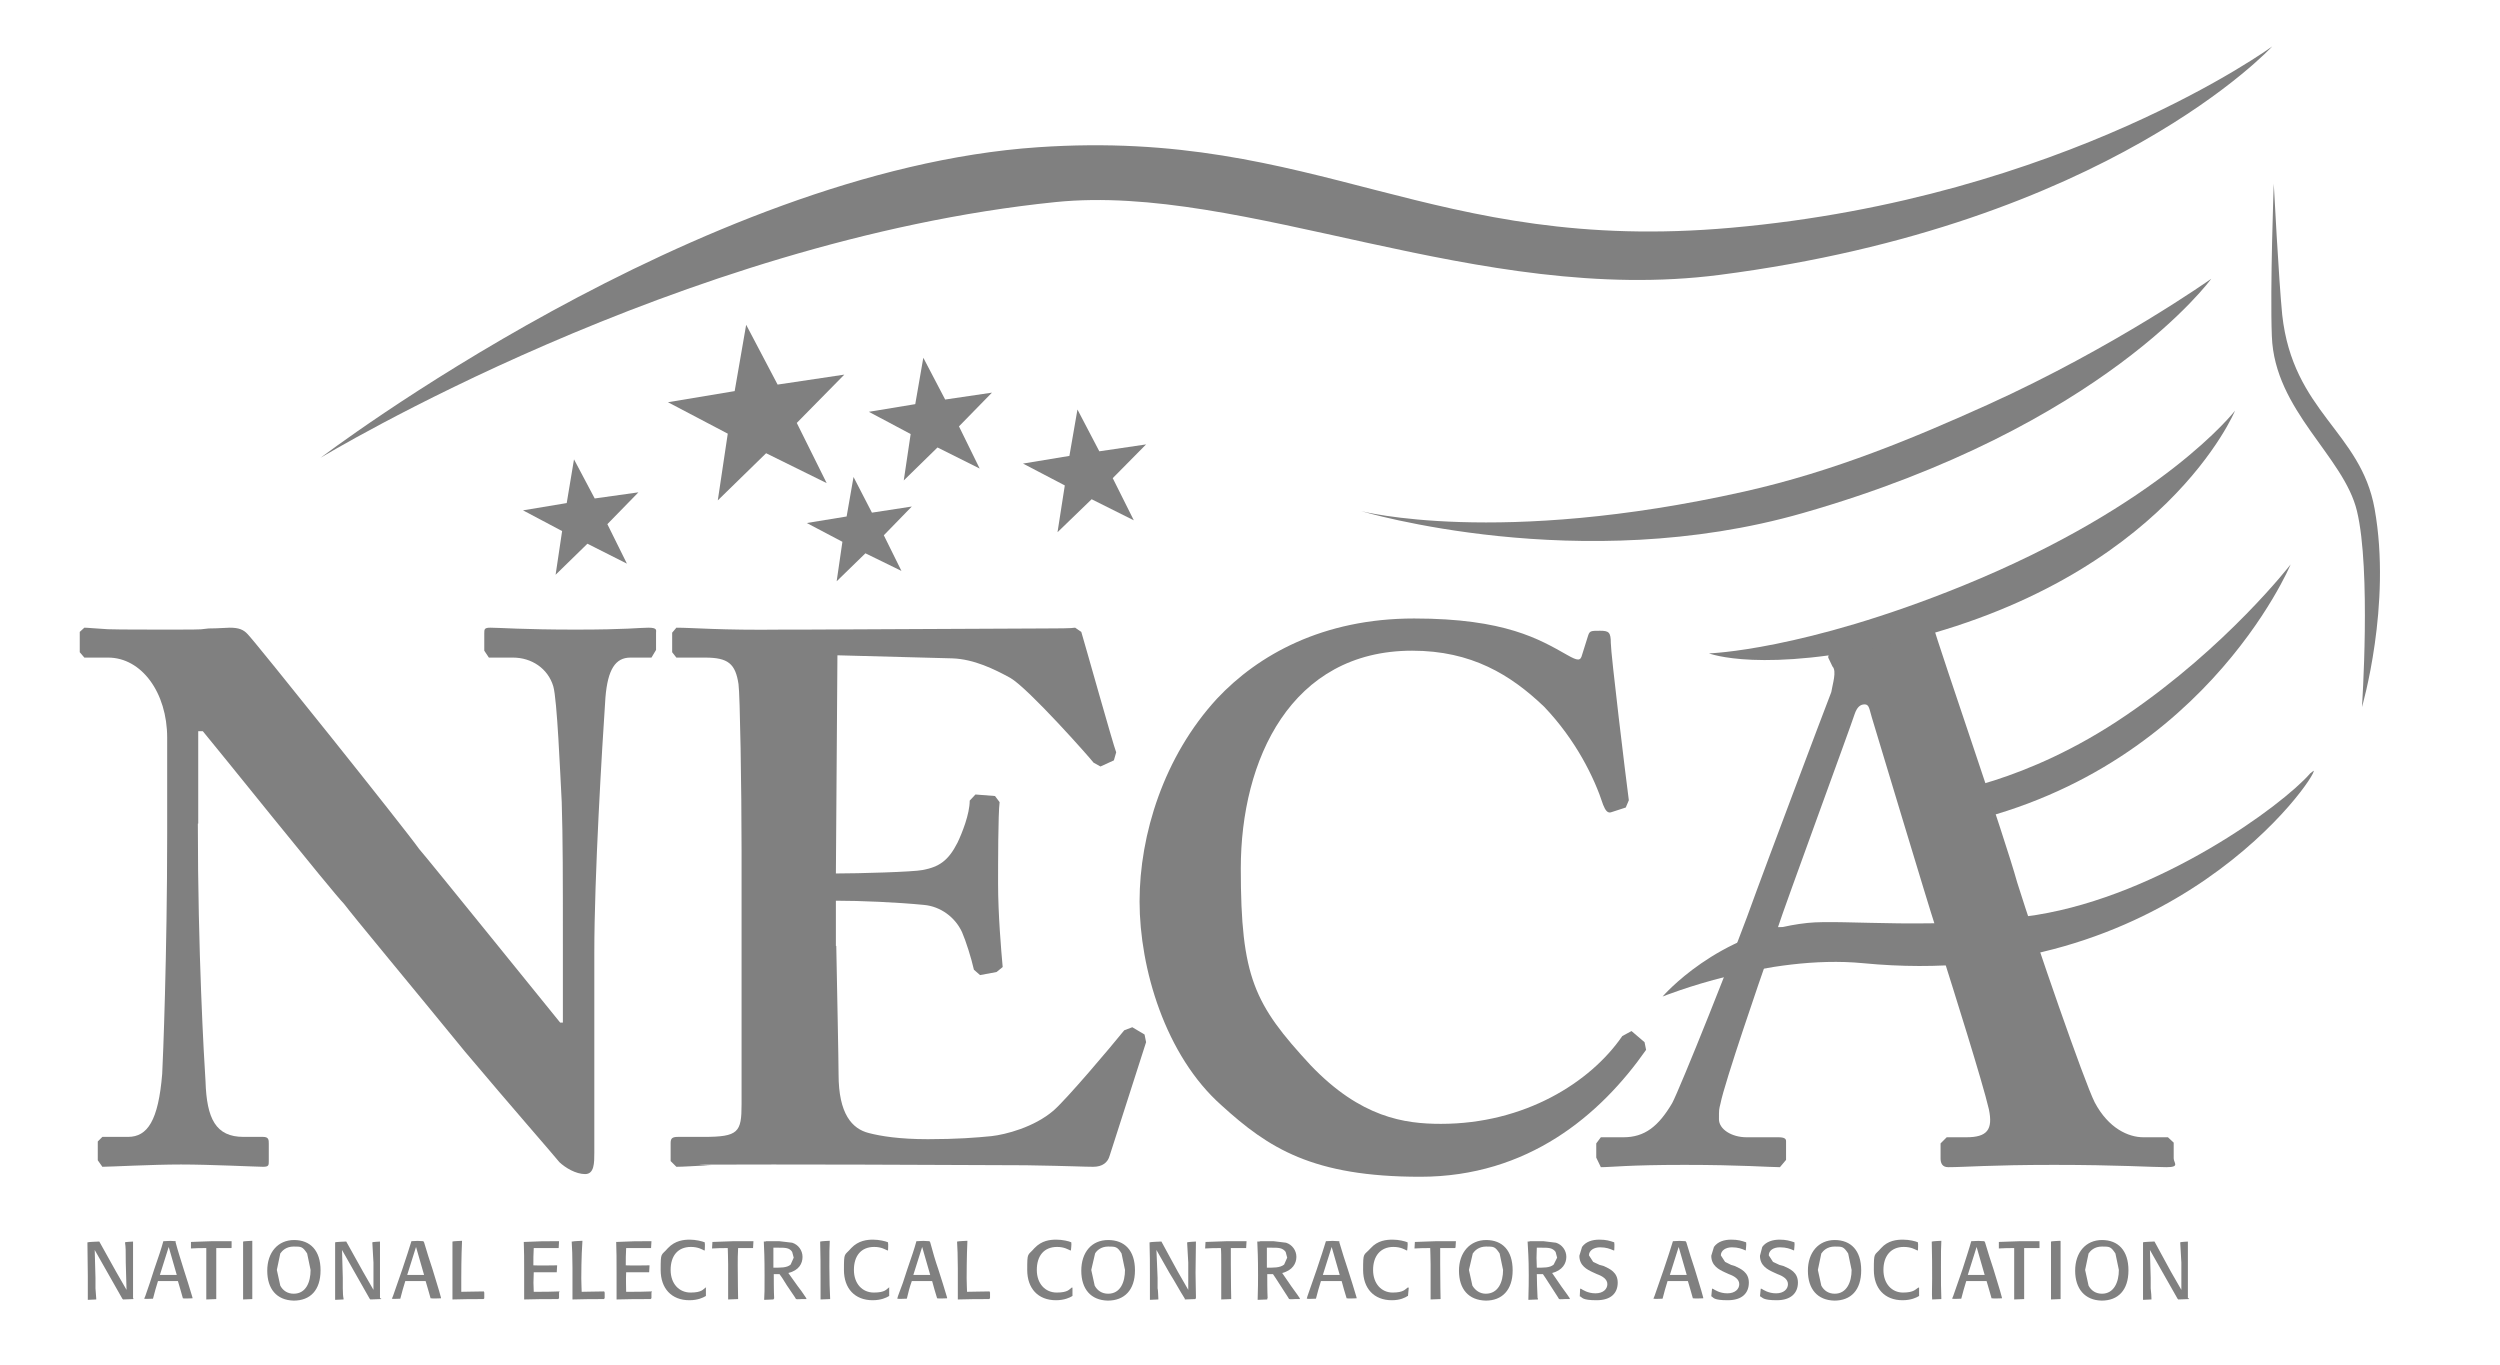 <?xml version="1.0" encoding="UTF-8"?> <svg xmlns="http://www.w3.org/2000/svg" id="layer" version="1.1" viewBox="0 0 652 356"><!-- Generator: Adobe Illustrator 29.4.0, SVG Export Plug-In . SVG Version: 2.1.0 Build 152) --><defs><style> .st0 { fill: gray; } </style></defs><path class="st0" d="M83.6,119.4s98.5-75,187.1-81c73.2-5,102.2,28,180.8,21,87-7.7,141.1-47.3,141.1-47.3,0,0-42.6,46.5-144.2,59.6-62.8,8.1-123.9-24-173.1-19-98.2,10-191.7,66.7-191.7,66.7"></path><path class="st0" d="M355,133.3s35.6,9.3,99.9-5.1c23.6-5.3,44.3-14,63.6-22.7,33.1-15,58.2-32.8,58.2-32.8,0,0-27.9,38.6-106.5,61.1-58.1,16.7-115.2-.5-115.2-.5"></path><path class="st0" d="M505.5,207s22.5-2.4,48.9-20.4c26.5-18,43-39.4,43-39.4,0,0-23.6,56.6-92.1,68.8l.2-9Z"></path><path class="st0" d="M51.6,214.8c0,33.5,1.6,61.1,2,67.2.3,9.8,2.7,14.5,9.9,14.5h5.1c1.5,0,1.5.8,1.5,1.8v4.5c0,1.1,0,1.5-1.5,1.5s-13.9-.6-21.4-.6-18.6.6-20.5.6l-1.2-1.7v-4.9l1.2-1.2h6.7c5.1,0,7.9-4.3,8.9-16.4.2-3.5,1.3-31.2,1.3-62.7v-25c0-11.8-6.7-20.9-15.4-20.9h-6.2l-1.2-1.4v-5.3l1.2-1.1c.9,0,2.5.2,6.1.4,3.6.1,8.9.1,17.6.1s6.3-.1,8.7-.3c2.6,0,4.4-.2,5.5-.2,2.4,0,3.6.5,4.7,1.7,2,2,40.8,50.5,44.7,56,2.7,3.1,33.6,41.4,36.8,45.3h.7v-20.5c0-17.4,0-27.2-.3-37-.4-7.5-1.2-26.8-2.2-30.2-1.4-4.7-5.7-7.5-10.5-7.5h-6.3l-1.2-1.8v-4.5c0-1.1,0-1.5,1.6-1.5,2.4,0,8.7.5,22.2.5s16.6-.5,19-.5,2,.7,2,1.3v4.5l-1.2,2h-5.5c-3.9,0-5.9,3.1-6.5,10.4-.9,13.4-2.9,46.5-2.9,66.6v52.1c0,2.7,0,5.6-2.4,5.6s-5.1-1.6-6.7-3.1c-1.6-2-12.3-14.2-24.6-28.8-13.8-16.9-29.2-35.4-31.6-38.6-2.8-2.8-34.4-42.2-36.8-45h-1.2v24.1h-.1Z"></path><path class="st0" d="M218.1,246.7c.2,10.6.6,30,.6,33.5,0,10.3,3.5,14.2,7.9,15.3,3.1.8,7.9,1.6,15.4,1.6s12.6-.4,16.6-.8c3.6-.4,11.1-2.3,16.2-6.7,3.6-3.2,14.6-16.2,18.4-20.9l2.1-.8,3.2,1.9.4,2-9.5,29.6c-.5,1.8-1.9,2.9-4.3,2.9s-5.3-.2-17.5-.4c-12.5,0-32.8-.2-65.9-.2s-12.6.2-16.8.2c-4,.2-6.7.4-8.5.4l-1.5-1.5v-4.7c0-1.2.4-1.6,1.9-1.6h6.7c9.1,0,9.9-1.2,9.9-8.5v-66.2c0-16.1-.4-40.6-.8-43.4-.8-5.3-2.7-6.9-8.7-6.9h-7.5l-1.1-1.4v-5.1l1.1-1.3c4.3,0,11.5.7,27.7.5h5.5c8.7,0,54.1-.3,62.9-.3s6.9-.2,7.9-.2l1.6,1.1c.8,2.6,8.3,29.4,9.1,31.4l-.6,2.1-3.5,1.6-1.8-1c-.8-1.1-16.9-19.3-21.7-22.1-4.2-2.3-9.5-4.9-15.1-5.1l-30-.8-.4,56.9c5.9,0,20.2-.4,22.6-.9,4.3-.8,6.7-2.4,9.1-7.1,1.2-2.5,3.2-7.5,3.2-11l1.5-1.6,5.1.4,1.2,1.6c-.4,3.1-.4,16.1-.4,21.3,0,7.9.8,17.3,1.2,21.7l-1.6,1.3-4.3.8-1.6-1.4c-.7-3.1-2.1-7.5-3.1-9.8-1.8-3.9-5.6-6.7-9.9-7.1-7.2-.7-16.6-1.1-23-1.1v11.8Z"></path><path class="st0" d="M428.9,271.8l.4,2c-11.9,17-30.8,33.1-58.9,33.1s-39.6-7.5-51.8-18.6c-14.7-13-21.4-35.8-21.4-53.2s6.3-37.8,20.2-52.9c10.7-11.4,27.6-20.9,51.4-20.9s32.8,5.5,39.9,9.5c2.8,1.6,3.5,1.6,3.9,0l1.6-5.1c.4-1.2.8-1.2,3.1-1.2s2.8.4,2.8,3.2,3.9,35,4.7,41l-.8,1.9-3.7,1.2c-1,.4-1.6-.4-2.2-1.9-2.3-7.1-7.1-16.9-15.4-25.6-8.7-8.3-18.9-14.6-34.4-14.6-31.6,0-44.7,28.4-44.7,56.8s3.5,35.4,18.2,51.3c13.1,13.7,24.5,15.3,34,15.3,21.8,0,39-10.8,47.3-22.9l2.4-1.3,3.4,2.9Z"></path><path class="st0" d="M506.8,249.7c2.3,7.3,10.3,32.6,11.9,39.6,1.1,5.3-.4,7.3-5.9,7.3h-5.1l-1.6,1.6v3.9c0,1.2.4,2.3,2,2.3,4.3,0,11-.6,27.6-.6s25.7.6,29.3.6,1.9-1.1,1.9-2.3v-4.1l-1.5-1.4h-6.4c-3.9,0-9.1-2.3-12.7-9.1-2.7-5.3-15.4-42-20.2-57.3-3.5-12.6-18.9-56.8-22.6-69l-2.3-3.5-2.9,2c-2.4,2.3-13.3,8.3-19.6,9.8-1.5.4-1.9,1.2-1.9,2l1.1,2.3c1.2,1.2,0,4.7-.3,6.7-2,5.1-18,47.7-19.4,51.6-5.9,16.6-20.2,52.1-22.1,55.6-3.6,6.1-7.2,8.9-12.7,8.9h-5.9l-1.2,1.6v3.7l1.2,2.5c2.8,0,7.1-.6,21.8-.6s22.2.6,24.9.6l1.6-1.9v-4.9c0-.6-.4-1-2-1h-8.3c-3.9,0-7.2-2.1-7.2-4.7s0-2.5.4-4.1c1-5.3,10.7-33.5,12.3-38h45.8ZM463.7,241.8c1.4-4.5,19.2-53,20-55.6.6-1.7,1.4-2.5,2.6-2.5s1.2,1.2,1.9,3.5c1.2,3.9,14.7,48.9,16.6,54.6h-41.1Z"></path><polygon class="st0" points="149.7 119.8 155.1 130 166.5 128.4 158.4 136.7 163.5 147 153.2 141.8 144.9 149.9 146.6 138.5 136.4 133.1 147.8 131.2 149.7 119.8"></polygon><polygon class="st0" points="194.6 84.7 202.8 100.3 220.2 97.7 207.8 110.3 215.6 126 199.8 118.2 187.2 130.5 189.8 113.1 174.2 104.9 191.6 102 194.6 84.7"></polygon><polygon class="st0" points="222.6 124.4 227.4 133.7 237.8 132.1 230.5 139.6 235.1 148.9 225.7 144.3 218.2 151.6 219.7 141.3 210.4 136.4 220.8 134.7 222.6 124.4"></polygon><polygon class="st0" points="240.8 93.3 246.5 104.2 258.7 102.4 250.1 111.2 255.5 122.2 244.5 116.7 235.7 125.3 237.5 113.2 226.6 107.4 238.7 105.4 240.8 93.3"></polygon><polygon class="st0" points="281 106.8 286.7 117.7 298.9 115.9 290.2 124.7 295.7 135.7 284.7 130.2 275.8 138.8 277.7 126.6 266.8 120.9 278.9 118.9 281 106.8"></polygon><path class="st0" d="M593,47.9s-1,27.2-.5,39.8c.7,19.4,18.8,31.3,22.2,45.6,3.7,15.4,1.3,51.1,1.3,51.1,0,0,7.8-26.6,3.3-51.7-3.6-20.2-21.3-25.2-24.1-50.6-.9-9.1-2.2-34.2-2.2-34.2"></path><path class="st0" d="M433.6,259.9s14.3-16.7,37.8-19.2c9.3-1,34.3,2,59.8-2.1,32.1-5.2,63.9-28.4,71.3-36.9l.9-.7c1.2.9-37.1,58-117.5,50.2-24.9-2.4-52.3,8.7-52.3,8.7"></path><path class="st0" d="M445.7,170.4s24.5-.7,66.1-17.6c52.3-21.3,71.1-45.7,71.1-45.7,0,0-18.1,44-88.2,60.5-35.2,8.2-49,2.8-49,2.8"></path><path class="st0" d="M34.8,338.6v.2c0,0-2.7.1-2.7.1l-.2-.2c-1.3-2.2-2.5-4.5-3.8-6.7l-3.4-6,.2,7.3v2.7c0,0,.2,2.7.2,2.7v.2c-.1,0-2.2.1-2.2.1v-6.3c0-2.9-.1-5.8-.1-8.7h.1c0-.1,2.8-.2,2.8-.2h.2c1.5,2.7,3,5.4,4.4,7.9l2.7,4.7-.2-7.1c0-3.3,0-3.9-.2-5.3h0c0-.1,2.1-.2,2.1-.2h0c0,2.7,0,5.4,0,8.1v6.7Z"></path><path class="st0" d="M45.9,323.7h0c-1.4-.1-1.6-.1-3.1,0h-.2c-.6,2.2-1.1,3.6-2.4,7.4-.7,2.3-1.5,4.6-2.3,6.9l-.3.7h0c0,.1,2.3,0,2.3,0h0c.5-2,.7-2.6,1.3-4.6h5.2c.6,1.9.7,2.5,1.3,4.5h0c0,.1,2.5,0,2.5,0v-.2c-.6-2-1.6-5.3-2.3-7.4-.6-2-1.5-4.7-2.1-7v-.3ZM44,325.2l2.1,7.3h-4.4l2.3-7.3Z"></path><path class="st0" d="M60.3,325.5h-3.9v4.4c0,5.3,0,7.5,0,8.7v.2c0,0-2.6.1-2.6.1v-9.2c0-2.1,0-3.3,0-4.2-1.9,0-2.1,0-4,.1h0c0-.1,0-1.7,0-1.7h0c1.5-.1,4-.1,5.6-.2h5c0,.1,0,1.7,0,1.7h0Z"></path><path class="st0" d="M65.8,323.7c0,1.5,0,3.1,0,6.8s0,5.9,0,8.1v.2c0,0-2.4.1-2.4.1v-.2c0-1.3,0-2.4,0-5.2s0-6.4,0-9.7h0c0-.1,2.4-.2,2.4-.2h0Z"></path><path class="st0" d="M76.6,339.2c4.3,0,7-2.7,7-7.9s-2.7-7.9-6.9-7.9-7,3.2-7,8c0,4.7,2.4,7.7,6.9,7.8M76.6,337.4c-1.6,0-2.8-.8-3.5-2.1l-.9-4.1.9-4.3c.5-.7,1.5-1.8,3.5-1.8s2.3,0,3.5,1.8l.9,4.3c0,3.2-1.2,6.2-4.4,6.2"></path><path class="st0" d="M99.4,338.6v.2c0,0-2.8.1-2.8.1l-.2-.2c-1.3-2.2-2.5-4.5-3.8-6.7l-3.4-6,.2,7.3v2.7q0,1.8.2,2.7v.2c0,0-2.2.1-2.2.1v-6.3c0-2.9,0-5.8,0-8.7h0c0-.1,2.7-.2,2.7-.2h.2c1.5,2.7,3,5.4,4.4,7.9l2.7,4.7v-7.1c-.2-3.3-.2-3.9-.3-5.3h0c0-.1,2-.2,2-.2h0c0,2.7,0,5.4,0,8.1s0,4.1,0,6.1v.6h.1Z"></path><path class="st0" d="M110.4,323.7h0c-1.3-.1-1.5-.1-3.1,0h0c-.7,2.2-1.1,3.6-2.4,7.4-.8,2.3-1.6,4.6-2.4,6.9l-.3.7h0c0,.1,2.2,0,2.2,0h0c.5-2,.7-2.6,1.3-4.6h5.3c.6,1.9.7,2.5,1.3,4.5h.2c0,.1,2.5,0,2.5,0v-.2c-.5-2-1.6-5.3-2.2-7.4-.7-2-1.5-4.7-2.2-7l-.2-.3ZM108.5,325.2l2.1,7.3h-4.4l2.3-7.3Z"></path><path class="st0" d="M126.3,337v1.6c0,0-.2.2-.2.2-3.8,0-4.1,0-8.1.1v-.2c0-1.7,0-4.3,0-8s0-5.1,0-6.9h0c0-.1,2.5-.2,2.5-.2h0c-.2,4.1-.2,9.3-.2,9.8v3.5c2.4,0,3.1-.1,5.9-.1v.2Z"></path><path class="st0" d="M145.8,337v1.6c-.1,0-.2.2-.2.2-4.2,0-4.9,0-8.9.1v-6.9c0-3.6,0-5.7-.1-8.1h.1c4.2-.2,5.1-.2,9-.2h.1c0,.1-.1,1.8-.1,1.8h-6.5c-.1,1.9-.1,2.6-.1,4.5,2.6.1,3.4,0,6.1,0h.1c0,.1-.1,1.8-.1,1.8h-6c-.1,2.5-.1,3.1,0,5.1,3.2,0,3.9,0,6.7-.1v.2Z"></path><path class="st0" d="M157.7,337v1.6c-.1,0-.2.2-.2.2-3.8,0-4.1,0-8.2.1v-8.2c0-3.3-.1-5.1-.2-6.9h.2c0-.1,2.5-.2,2.5-.2h.1c-.3,4.1-.3,9.3-.3,9.8,0,1.6.1,2.5.1,3.5,2.4,0,3-.1,5.9-.1v.2Z"></path><path class="st0" d="M169.9,337v1.6c-.1,0-.2.2-.2.2-4.2,0-4.9,0-8.9.1v-6.9c0-3.6,0-5.7-.1-8.1h.1c4.3-.2,5.1-.2,9-.2h.1c0,.1-.1,1.8-.1,1.8h-6.5c-.1,1.9-.1,2.6-.1,4.5,2.7.1,3.5,0,6.1,0h.1c0,.1-.1,1.8-.1,1.8h-6c-.1,2.5,0,3.1,0,5.1,3.3,0,3.9,0,6.7-.1v.2Z"></path><path class="st0" d="M184.1,335.9v2.1c-.1,0-.2.1-.2.1-.5.3-1.9,1-4.1,1-4.7,0-7.5-3.1-7.5-7.9s.1-3.6,1.9-5.7c1.9-2,4.2-2.2,5.7-2.2s3.2.4,3.9.7v.2c.1,0,0,1.9,0,1.9h-.2c-.4-.2-1.5-.9-3.4-.9-3.5,0-5.3,2.4-5.3,6s2.2,5.9,5.2,5.9,3.3-.9,3.9-1.3h.2Z"></path><path class="st0" d="M196.4,325.5h-3.9c-.1,2.1-.1,2.5-.1,4.4,0,5.3.1,7.5.1,8.7v.2c-.1,0-2.6.1-2.6.1v-9.2c0-2.1-.1-3.3-.1-4.2-1.9,0-2.1,0-4,.1h-.1c0-.1.1-1.7.1-1.7h.1c1.5-.1,4-.1,5.5-.2h5.1c0,.1-.1,1.7-.1,1.7h0Z"></path><path class="st0" d="M201.9,338.6c-.1-1.8-.1-5.1-.1-6.3h1.5c.5.7.7.9,1.9,2.9l2.1,3.1.3.5h.1c0,.1,1.3,0,1.3,0h1.3v-.2c-1.2-1.8-1.5-2.2-2.2-3.1l-2.5-3.5c2.8-.7,3.7-2.5,3.7-4.2s-1.1-3.2-2.7-3.7l-3.4-.4h-3.4c0,.1-.5.1-.5.1h-.1c.1,2.2.2,4,.2,8.8s0,4.1-.1,6.2v.2c.1,0,2.4-.1,2.4-.1l.2-.3ZM201.7,330.6v-5.2h1.4c1.7,0,2.8,0,3.5,1.1l.4,1.5-.8,1.8c-1,.9-2.8.8-4.5.8"></path><path class="st0" d="M216.4,323.7c-.1,1.5-.1,3.1-.1,6.8s.1,5.9.2,8.1v.2c-.1,0-2.5.1-2.5.1v-5.4c0-3.2,0-6.4-.1-9.7h.1c0-.1,2.3-.2,2.3-.2h.1Z"></path><path class="st0" d="M231.9,335.9v2.1c-.1,0-.2.1-.2.1-.5.3-1.9,1-4.1,1-4.7,0-7.5-3.1-7.5-7.9s.1-3.6,1.9-5.7c1.9-2,4.2-2.2,5.7-2.2s3.3.4,3.9.7v.2c.1,0,0,1.9,0,1.9h-.2c-.5-.2-1.5-.9-3.4-.9-3.5,0-5.3,2.4-5.3,6s2.2,5.9,5.2,5.9,3.3-.9,3.9-1.3h.2Z"></path><path class="st0" d="M242.4,323.7h-.1c-1.4-.1-1.6-.1-3.1,0h-.2c-.6,2.2-1.1,3.6-2.4,7.4-.7,2.3-1.5,4.6-2.4,6.9l-.2.7h.1c0,.1,2.2,0,2.2,0h.2c.5-2,.6-2.6,1.3-4.6h5.3c.5,1.9.7,2.5,1.3,4.5h.1c0,.1,2.5,0,2.5,0v-.2c-.6-2-1.6-5.3-2.3-7.4-.7-2-1.5-4.7-2.1-7l-.2-.3ZM240.5,325.2l2.1,7.3h-4.4l2.3-7.3Z"></path><path class="st0" d="M258.2,337v1.6c-.1,0-.2.2-.2.2-3.8,0-4.1,0-8.2.1v-8.2c0-3.3-.1-5.1-.2-6.9h.1c0-.1,2.5-.2,2.5-.2h.1c-.2,4.1-.2,9.3-.2,9.8,0,1.6.1,2.5.1,3.5,2.4,0,3-.1,5.9-.1v.2Z"></path><path class="st0" d="M279.7,335.9v2.1c-.1,0-.2.1-.2.1-.5.3-1.9,1-4.1,1-4.7,0-7.5-3.1-7.5-7.9s.1-3.6,1.9-5.7c1.9-2,4.1-2.2,5.7-2.2s3.3.4,3.9.7v.2c.1,0-.1,1.9-.1,1.9h-.2c-.5-.2-1.5-.9-3.4-.9-3.5,0-5.3,2.4-5.3,6s2.2,5.9,5.2,5.9,3.3-.9,3.9-1.3h.2Z"></path><path class="st0" d="M288.9,339.2c4.3,0,7.1-2.7,7.1-7.9s-2.7-7.9-7-7.9-7,3.2-7,8,2.5,7.7,6.9,7.8M289,337.4c-1.6,0-2.8-.8-3.5-2.1l-.9-4.1,1-4.3c.4-.7,1.5-1.8,3.4-1.8s2.4,0,3.5,1.8l.9,4.3c0,3.2-1.2,6.2-4.4,6.2"></path><path class="st0" d="M311.8,338.6v.2c-.1,0-2.8.1-2.8.1v-.2c-1.4-2.2-2.6-4.5-4-6.7l-3.4-6,.3,7.3v2.7c.1,0,.2,2.7.2,2.7v.2c-.1,0-2.2.1-2.2.1v-6.3c0-2.9,0-5.8-.1-8.7h.1c0-.1,2.8-.2,2.8-.2h.2c1.5,2.7,2.9,5.4,4.3,7.9l2.7,4.7v-7.1c-.2-3.3-.2-3.9-.3-5.3h.1c0-.1,2.1-.2,2.1-.2h.1c0,2.7-.1,5.4-.1,8.1s.1,4.1.1,6.1v.6h0Z"></path><path class="st0" d="M325,325.5h-4v4.4c0,5.3.1,7.5.1,8.7v.2c-.1,0-2.6.1-2.6.1v-9.2c0-2.1,0-3.3-.1-4.2-1.9,0-2.1,0-4,.1h-.1c0-.1.1-1.7.1-1.7h.1c1.6-.1,4.1-.1,5.6-.2h5c0,.1-.1,1.7-.1,1.7h0Z"></path><path class="st0" d="M330.6,338.6c-.1-1.8-.1-5.1-.1-6.3h1.5c.5.7.6.9,1.9,2.9l2,3.1.3.5h.2c0,.1,1.3,0,1.3,0h1.3v-.2c-1.2-1.8-1.6-2.2-2.2-3.1l-2.4-3.5c2.7-.7,3.7-2.5,3.7-4.2s-1.1-3.2-2.7-3.7l-3.3-.4h-3.4c0,.1-.7.1-.7.1h-.1c.1,2.2.2,4,.2,8.8s-.1,4.1-.1,6.2v.2c.1,0,2.5-.1,2.5-.1v-.3ZM330.4,330.6v-5.2h1.4c1.6,0,2.7,0,3.5,1.1l.4,1.5-.8,1.8c-1.1.9-2.9.8-4.5.8"></path><path class="st0" d="M349.2,323.7h-.2c-1.3-.1-1.5-.1-3.1,0h-.1c-.7,2.2-1.1,3.6-2.4,7.4-.8,2.3-1.6,4.6-2.4,6.9l-.2.7h.1c0,.1,2.2,0,2.2,0h.1c.5-2,.7-2.6,1.3-4.6h5.4c.5,1.9.7,2.5,1.3,4.5h.1c0,.1,2.5,0,2.5,0v-.2c-.6-2-1.6-5.3-2.3-7.4-.7-2-1.5-4.7-2.2-7v-.3ZM347.3,325.2l2.1,7.3h-4.4l2.3-7.3Z"></path><path class="st0" d="M367.4,335.9l-.2,2.1h-.1c-.6.4-1.9,1.1-4.1,1.1-4.7,0-7.5-3.1-7.5-7.9s.1-3.6,2-5.7c1.8-2,4.1-2.2,5.7-2.2s3.2.4,3.9.7v.2c.1,0-.1,1.9-.1,1.9h-.2c-.4-.2-1.5-.9-3.4-.9-3.4,0-5.3,2.4-5.3,6s2.2,5.9,5.1,5.9,3.3-.9,3.9-1.3h.3Z"></path><path class="st0" d="M379.5,325.5h-3.9v4.4c0,5.3.1,7.5.1,8.7v.2c-.1,0-2.6.1-2.6.1v-9.2c0-2.1-.1-3.3-.1-4.2-1.9,0-2.1,0-4,.1h-.1c0-.1.1-1.7.1-1.7h.1c1.5-.1,4-.1,5.6-.2h5c0,.1-.1,1.7-.1,1.7h-.1Z"></path><path class="st0" d="M387.5,339.2c4.2,0,7-2.7,7-7.9s-2.7-7.9-6.9-7.9-7.1,3.2-7.1,8,2.5,7.7,7,7.8M387.5,337.4c-1.5,0-2.7-.8-3.5-2.1l-.9-4.1,1-4.3c.5-.7,1.5-1.8,3.5-1.8s2.3,0,3.5,1.8l.9,4.3c0,3.2-1.3,6.2-4.5,6.2"></path><path class="st0" d="M401,338.6c-.1-1.8-.2-5.1-.2-6.3h1.6c.5.7.6.9,1.9,2.9l2,3.1.3.5h.1c0,.1,1.4,0,1.4,0h1.3v-.2c-1.2-1.8-1.6-2.2-2.2-3.1l-2.4-3.5c2.7-.7,3.7-2.5,3.7-4.2s-1.1-3.2-2.7-3.7l-3.3-.4h-3.5c0,.1-.5.1-.5.1h-.1c.1,2.2.3,4,.3,8.8s-.1,4.1-.1,6.2v.2c.1,0,2.5-.1,2.5-.1v-.3ZM400.8,330.6c-.1-2.4-.1-2.7,0-5.2h1.4c1.6,0,2.7,0,3.5,1.1l.4,1.5-.9,1.8c-1,.9-2.8.8-4.4.8"></path><path class="st0" d="M418.3,330.2c1.5.7,3.6,1.6,3.6,4.3s-1.7,4.6-5.5,4.6-3.7-.7-4.3-1h-.1c0-.1.1-2,.1-2h.2c.5.3,1.8,1.2,3.8,1.2s3.1-1.1,3.1-2.4-1.3-2.1-2.7-2.6l-1.1-.5c-1.5-.7-3.5-1.7-3.5-4.3l.7-2.3c1-1.4,2.7-1.9,4.5-1.9s2.7.3,3.9.7v.2c.1,0,0,1.9,0,1.9h-.2c-.9-.4-1.9-.8-3.5-.8s-2.9.8-2.9,2.1l1.1,1.7,1.7.8,1.1.3Z"></path><path class="st0" d="M439.6,323.7h-.1c-1.3-.1-1.5-.1-3.1,0h-.1c-.7,2.2-1.1,3.6-2.4,7.4-.8,2.3-1.6,4.6-2.4,6.9l-.3.7h.1c0,.1,2.2,0,2.2,0h.1c.5-2,.7-2.6,1.3-4.6h5.3c.6,1.9.7,2.5,1.3,4.5h.2c0,.1,2.5,0,2.5,0v-.2c-.5-2-1.6-5.3-2.2-7.4-.7-2-1.5-4.7-2.2-7l-.2-.3ZM437.8,325.2l2.1,7.3h-4.4l2.3-7.3Z"></path><path class="st0" d="M452.5,330.2c1.5.7,3.6,1.6,3.6,4.3s-1.7,4.6-5.5,4.6-3.7-.7-4.2-1h-.1c0-.1.2-2,.2-2h.2c.5.3,1.8,1.2,3.8,1.2s3.1-1.1,3.1-2.4-1.3-2.1-2.7-2.6l-1.1-.5c-1.5-.7-3.5-1.7-3.5-4.3l.7-2.3c1-1.4,2.7-1.9,4.5-1.9s2.7.3,3.9.7v.2c.1,0-.1,1.9-.1,1.9h-.1c-.9-.4-1.9-.8-3.5-.8s-2.9.8-2.9,2.1l1.1,1.7,1.6.8,1,.3Z"></path><path class="st0" d="M465.2,330.2c1.6.7,3.7,1.6,3.7,4.3s-1.8,4.6-5.5,4.6-3.7-.7-4.3-1h-.1c0-.1.2-2,.2-2h.2c.5.3,1.8,1.2,3.8,1.2s3.1-1.1,3.1-2.4-1.3-2.1-2.7-2.6l-1.1-.5c-1.5-.7-3.5-1.7-3.5-4.3l.6-2.3c1-1.4,2.8-1.9,4.5-1.9s2.7.3,3.9.7v.2c.1,0-.1,1.9-.1,1.9h-.1c-.9-.4-1.9-.8-3.6-.8s-2.9.8-2.9,2.1l1.1,1.7,1.7.8,1.1.3Z"></path><path class="st0" d="M478.4,339.2c4.3,0,7-2.7,7-7.9s-2.7-7.9-6.9-7.9-7,3.2-7,8,2.5,7.7,6.9,7.8M478.5,337.4c-1.6,0-2.8-.8-3.5-2.1l-.9-4.1.9-4.3c.5-.7,1.5-1.8,3.5-1.8s2.3,0,3.5,1.8l.9,4.3c0,3.2-1.3,6.2-4.4,6.2"></path><path class="st0" d="M500.5,335.9v2.1c-.1,0-.2.1-.2.1-.5.3-1.9,1-4.1,1-4.7,0-7.5-3.1-7.5-7.9s.1-3.6,1.9-5.7c1.8-2,4.1-2.2,5.7-2.2s3.3.4,3.9.7v.2c.1,0,0,1.9,0,1.9h-.2c-.5-.2-1.5-.9-3.5-.9-3.4,0-5.3,2.4-5.3,6s2.2,5.9,5.1,5.9,3.3-.9,4-1.3h.2Z"></path><path class="st0" d="M506.3,323.7c-.1,1.5-.1,3.1-.1,6.8s0,5.9.1,8.1v.2c-.1,0-2.4.1-2.4.1v-.2c-.1-1.3,0-2.4,0-5.2s0-6.4-.1-9.7h.1c0-.1,2.4-.2,2.4-.2h0Z"></path><path class="st0" d="M517.4,323.7h0c-1.4-.1-1.5-.1-3.1,0h-.2c-.6,2.2-1.1,3.6-2.3,7.4-.8,2.3-1.6,4.6-2.4,6.9l-.3.7h.1c0,.1,2.2,0,2.2,0h.1c.5-2,.7-2.6,1.3-4.6h5.3c.6,1.9.7,2.5,1.3,4.5h.2c0,.1,2.5,0,2.5,0v-.2c-.5-2-1.6-5.3-2.2-7.4-.7-2-1.5-4.7-2.2-7l-.2-.3ZM515.5,325.2l2.1,7.3h-4.4l2.3-7.3Z"></path><path class="st0" d="M531.9,325.5h-4v4.4c0,5.3,0,7.5,0,8.7v.2c0,0-2.6.1-2.6.1v-9.2c0-2.1,0-3.3,0-4.2-1.9,0-2.1,0-4,.1h0c0-.1,0-1.7,0-1.7h0c1.6-.1,4.1-.1,5.6-.2h5c0,.1,0,1.7,0,1.7h0Z"></path><path class="st0" d="M537.4,323.7c0,1.5,0,3.1,0,6.8s0,5.9,0,8.1v.2c0,0-2.5.1-2.5.1v-.2c0-1.3,0-2.4,0-5.2s0-6.4,0-9.7h0c0-.1,2.4-.2,2.4-.2h0Z"></path><path class="st0" d="M548.1,339.2c4.3,0,7-2.7,7-7.9s-2.7-7.9-6.9-7.9-7,3.2-7,8c0,4.7,2.5,7.7,6.9,7.8M548.2,337.4c-1.6,0-2.8-.8-3.5-2.1l-.9-4.1.9-4.3c.5-.7,1.5-1.8,3.5-1.8s2.3,0,3.5,1.8l.9,4.3c0,3.2-1.3,6.2-4.4,6.2"></path><path class="st0" d="M570.9,338.6v.2c0,0-2.8.1-2.8.1l-.2-.2c-1.3-2.2-2.5-4.5-3.8-6.7l-3.4-6,.2,7.3v2.7q.2,1.8.2,2.7v.2c0,0-2.2.1-2.2.1v-6.3c0-2.9,0-5.8,0-8.7h0c0-.1,2.7-.2,2.7-.2h.3c1.5,2.7,2.9,5.4,4.3,7.9l2.7,4.7v-7.1c-.2-3.3-.2-3.9-.3-5.3h0c0-.1,2-.2,2-.2h0c0,2.7,0,5.4,0,8.1s0,4.1,0,6.1v.6h.1Z"></path></svg> 